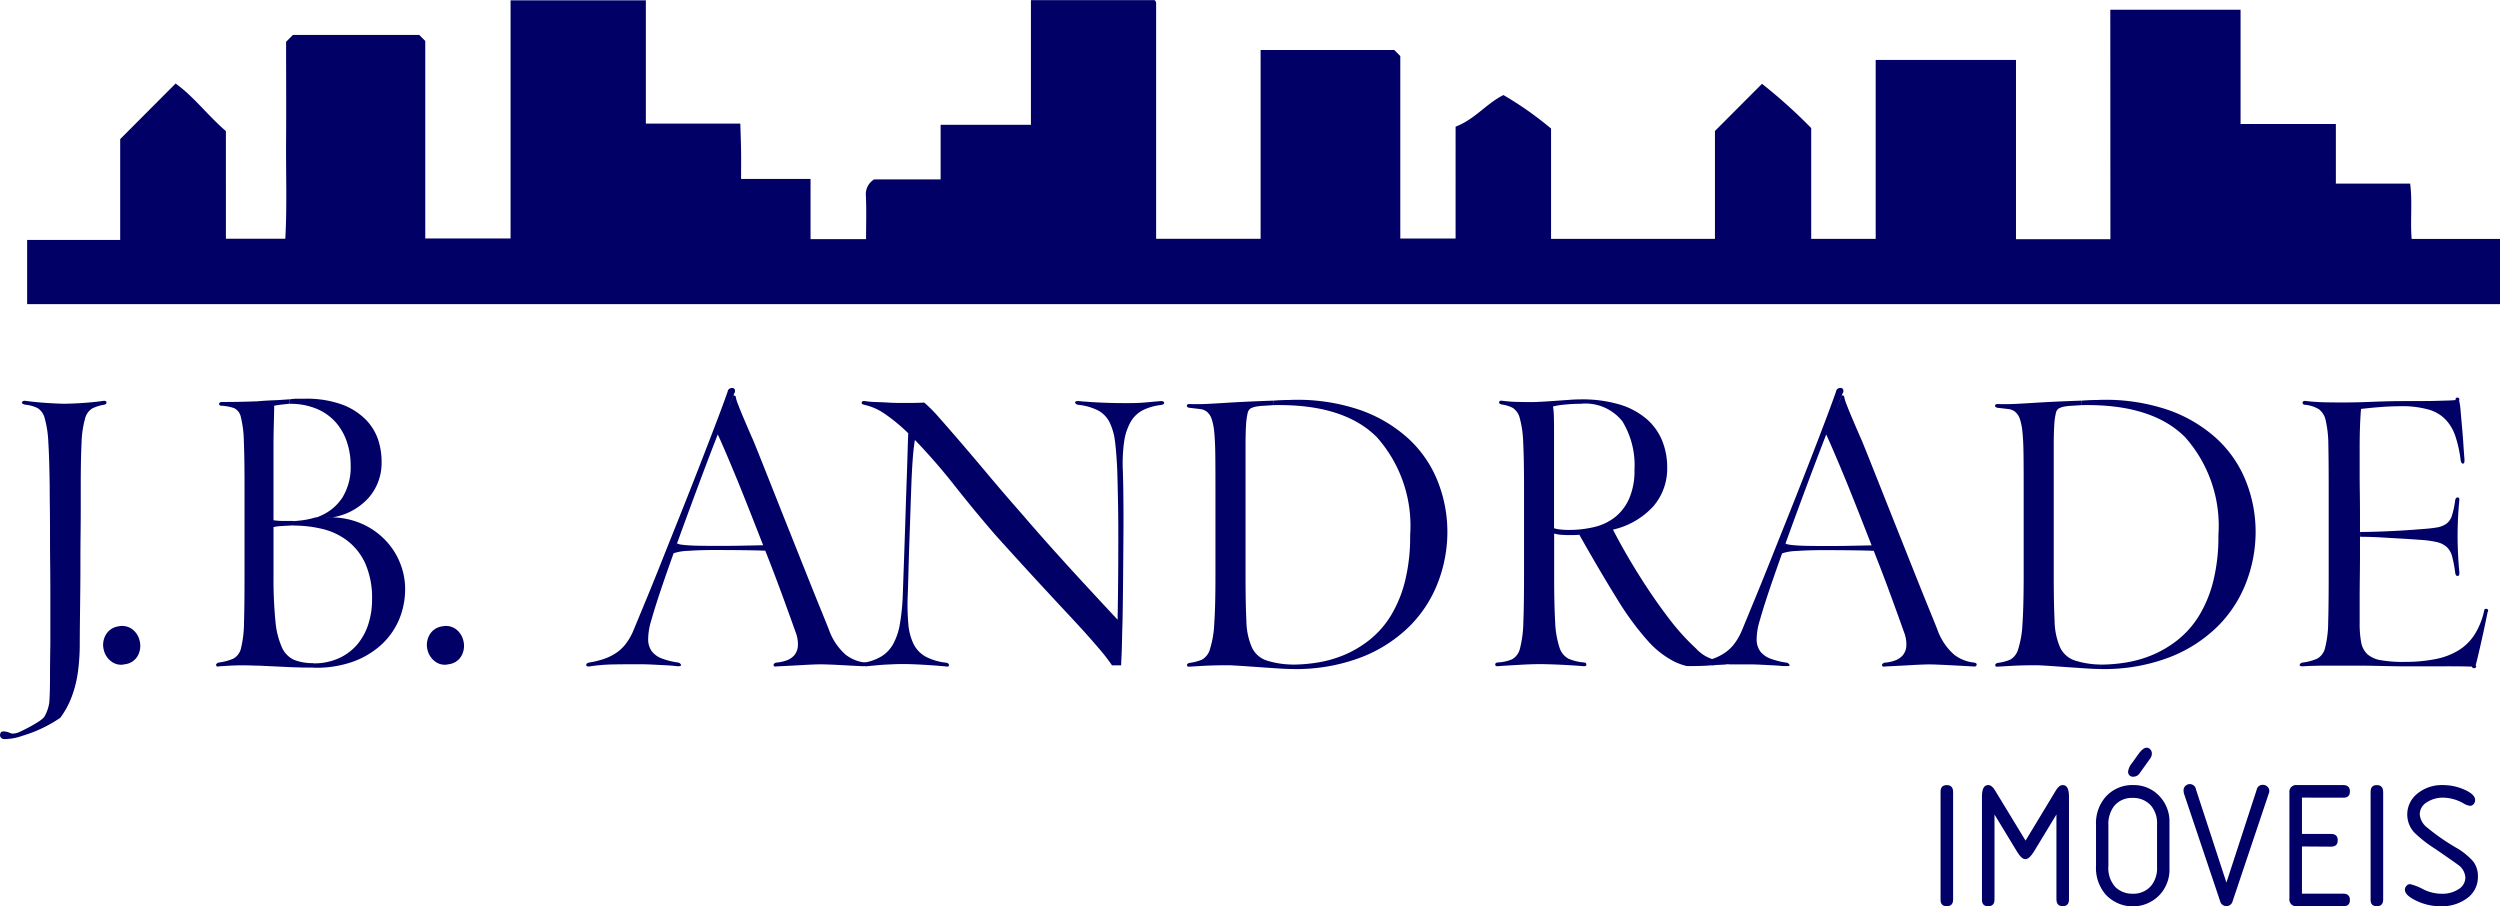 <svg xmlns="http://www.w3.org/2000/svg" width="120.906" height="43.827" viewBox="0 0 120.906 43.827">
  <g id="Grupo_2816" data-name="Grupo 2816" transform="translate(-12 -55)">
    <g id="Grupo_2" data-name="Grupo 2" transform="translate(13.316 55)">
      <g id="Grupo_1" data-name="Grupo 1" transform="translate(0 0)">
        <path id="Caminho_1" data-name="Caminho 1" d="M131.046,15.253h6.3V20.78h4.609v2.883h3.593c.115.9,0,1.773.072,2.676h4.273v3.154H30.3V26.387h4.5V21.51l2.68-2.687c.889.638,1.559,1.551,2.432,2.3V26.33h2.873c.087-1.548.027-3.148.038-4.745s0-3.218,0-4.781l.332-.333h6.106l.293.294v9.551h4.125V14.8h6.543v5.961h4.569c.013.465.03.893.036,1.321s0,.877,0,1.356h3.36v2.91h2.685c0-.7.024-1.421-.011-2.134a.834.834,0,0,1,.4-.754h3.217V20.819h4.367V14.788h5.977c-.018-.017.017.007.039.039a.2.2,0,0,1,.039.1c0,3.79,0,7.579,0,11.406h5.053V17.2h6.463l.293.294v8.824h2.674V20.908c.916-.343,1.492-1.119,2.314-1.528A16.574,16.574,0,0,1,104,21v5.334h7.926V21.117l2.276-2.281a25.548,25.548,0,0,1,2.379,2.14v5.359H119.7V17.683h6.785V26.35h4.566Z" transform="translate(-30.303 -14.783)" fill="#006"/>
      </g>
    </g>
    <g id="Grupo_3" data-name="Grupo 3" transform="translate(12 73.76)">
      <path id="Caminho_2" data-name="Caminho 2" d="M9.778,349.646a2.648,2.648,0,0,1-.89.165.2.2,0,0,1-.173-.082.165.165,0,0,1-.025-.165.123.123,0,0,1,.091-.116.415.415,0,0,1,.165,0,.88.88,0,0,1,.173.049c.055.022.1.038.132.049a.846.846,0,0,0,.412-.1.263.263,0,0,1,.066.1A.4.4,0,0,0,9.778,349.646Zm3.909-16a1.974,1.974,0,0,0-.561.181.815.815,0,0,0-.338.495,4.745,4.745,0,0,0-.165,1.138q-.041.759-.041,2.127v1.006q0,.594-.008,1.286t-.008,1.426q0,.734-.008,1.443t-.016,1.36q-.008.652-.008,1.146a10.067,10.067,0,0,1-.082,1.262,5.523,5.523,0,0,1-.3,1.228,4.1,4.1,0,0,1-.561,1.039,6.594,6.594,0,0,1-1.815.864.4.4,0,0,1-.049-.1.263.263,0,0,0-.066-.1c.154-.066,1.108-.54,1.179-.749a1.909,1.909,0,0,0,.223-.676q.033-.511.033-1.212t.016-1.575v-2.35q0-.717-.008-1.468t-.008-1.468q0-.717-.008-1.327t-.008-1.022q-.017-1.368-.066-2.144a5.045,5.045,0,0,0-.173-1.154.818.818,0,0,0-.338-.495,1.729,1.729,0,0,0-.577-.165q-.215-.033-.181-.124t.214-.058q.247.033.519.058t.528.041q.255.016.47.025t.346.008q.115,0,.33-.008t.47-.025q.255-.016.519-.041t.495-.058q.181-.033.19.066T13.687,333.644Z" transform="translate(-8.677 -332.827)" fill="#006"/>
      <path id="Caminho_3" data-name="Caminho 3" d="M92.5,513.08a1,1,0,0,1-.058.742.809.809,0,0,1-.635.445.767.767,0,0,1-.66-.132.961.961,0,0,1-.363-.544.979.979,0,0,1,.082-.726.831.831,0,0,1,.627-.429.82.82,0,0,1,.643.124A.959.959,0,0,1,92.5,513.08Z" transform="translate(-85.761 -500.904)" fill="#006"/>
      <path id="Caminho_4" data-name="Caminho 4" d="M183.926,344.677l-1.385-.066q-.132,0-.355-.008t-.495-.008q-.272,0-.561.016t-.536.033q-.1.033-.132-.041t.1-.14a2.63,2.63,0,0,0,.726-.19.771.771,0,0,0,.379-.528,5.387,5.387,0,0,0,.14-1.22q.025-.816.025-2.267V335.9q0-1.385-.033-2.152a5.258,5.258,0,0,0-.14-1.138.62.62,0,0,0-.33-.454,2.349,2.349,0,0,0-.585-.115c-.1,0-.146-.03-.14-.091s.052-.091.14-.091q.429,0,.849-.008t.849-.025q.379-.033.783-.049t.767-.049a.993.993,0,0,1,.016.214l-.363.041a3.554,3.554,0,0,0-.379.058q0,.182-.008.5t-.017.709q-.008.388-.008.792v3.537a3.467,3.467,0,0,0,.495.033h.462v.214l-.569.033a2.393,2.393,0,0,0-.387.049v2.369a20.714,20.714,0,0,0,.091,2.163,3.96,3.96,0,0,0,.313,1.283,1.19,1.19,0,0,0,.594.609,2.413,2.413,0,0,0,.932.156v.214Q184.619,344.71,183.926,344.677Zm4.535-9.91a2.559,2.559,0,0,1-.618,1.715,3,3,0,0,1-1.756.956q-.033,0-.28-.016t-.363-.033a2.362,2.362,0,0,0,1.121-.907,2.8,2.8,0,0,0,.4-1.55,3.577,3.577,0,0,0-.181-1.138,2.749,2.749,0,0,0-.544-.956,2.532,2.532,0,0,0-.923-.651,3.3,3.3,0,0,0-1.3-.239.993.993,0,0,0-.016-.214,2.232,2.232,0,0,1,.4-.033h.346a5.029,5.029,0,0,1,1.773.272,3.157,3.157,0,0,1,1.154.717,2.564,2.564,0,0,1,.618.989A3.423,3.423,0,0,1,188.461,334.766Zm1.138,6.118a3.78,3.78,0,0,1-.305,1.525,3.511,3.511,0,0,1-.882,1.22,4.089,4.089,0,0,1-1.393.808,5.3,5.3,0,0,1-1.855.272V344.5a2.91,2.91,0,0,0,1.228-.247,2.534,2.534,0,0,0,.89-.666,2.872,2.872,0,0,0,.536-.979,3.818,3.818,0,0,0,.181-1.184,4.137,4.137,0,0,0-.322-1.744,2.9,2.9,0,0,0-.857-1.1A3.218,3.218,0,0,0,185.6,338a6.009,6.009,0,0,0-1.41-.165v-.214q.264-.016.495-.049a4.125,4.125,0,0,0,.478-.1.556.556,0,0,1,.132-.033.384.384,0,0,0,.148-.049q.115.016.346.033t.3.016a3.76,3.76,0,0,1,1.517.355,3.57,3.57,0,0,1,1.1.816,3.407,3.407,0,0,1,.668,1.088A3.362,3.362,0,0,1,189.6,340.884Z" transform="translate(-170.006 -331.178)" fill="#006"/>
      <path id="Caminho_5" data-name="Caminho 5" d="M349.776,513.08a1,1,0,0,1-.058.742.809.809,0,0,1-.635.445.768.768,0,0,1-.66-.132.962.962,0,0,1-.363-.544.98.98,0,0,1,.083-.726.831.831,0,0,1,.627-.429.82.82,0,0,1,.643.124A.959.959,0,0,1,349.776,513.08Z" transform="translate(-327.38 -500.904)" fill="#006"/>
      <path id="Caminho_6" data-name="Caminho 6" d="M488.086,336.6a.7.7,0,0,1,.149,0c.028,0,.121-.032.127-.058.011-.055-.033-.093-.132-.115a1.873,1.873,0,0,1-.973-.387,2.888,2.888,0,0,1-.808-1.212q-.083-.214-.363-.9t-.651-1.616l-.792-1.987q-.421-1.055-.8-2.012l-.668-1.682q-.289-.725-.4-.989-.083-.181-.214-.487t-.264-.618q-.132-.313-.239-.594a1.985,1.985,0,0,1-.124-.412l-.1-.033q-.049.132-.165.421l-.139.345.032-.081q.255-.651.305-.767a.213.213,0,0,0,.033-.19.128.128,0,0,0-.107-.082.247.247,0,0,0-.149.033.184.184,0,0,0-.091.14q-.148.429-.412,1.13T480.546,326q-.33.858-.709,1.822t-.759,1.913q-.38.948-.734,1.839t-.643,1.591q-.289.7-.487,1.179t-.247.594a2.883,2.883,0,0,1-.363.61,1.976,1.976,0,0,1-.462.421,2.549,2.549,0,0,1-.577.28,4.441,4.441,0,0,1-.709.173c-.1.022-.146.063-.14.124s.069.079.19.058a8.754,8.754,0,0,1,1.1-.091q.528-.008.923-.008h.4q.272,0,.594.016l.643.033q.322.016.569.049.2,0,.157-.082a.18.18,0,0,0-.14-.1,3.622,3.622,0,0,1-.767-.19,1.113,1.113,0,0,1-.495-.346.977.977,0,0,1-.181-.593,3.171,3.171,0,0,1,.157-.932q.2-.709.561-1.764c.161-.467.332-.955.512-1.459a2.4,2.4,0,0,1,.7-.116q.569-.041,1.262-.041t1.385.008q.693.008,1.088.025a.389.389,0,0,0-.041-.124,1.458,1.458,0,0,1-.058-.14l-.4.008q-.33.008-.791.016t-.981.008q-.52,0-.956-.008t-.734-.041q-.3-.033-.3-.082c-.018.045-.044.112-.077.2.058-.161.116-.322.176-.486q.429-1.179.874-2.375t.825-2.177l.172-.445-.007.024q.132.281.4.907t.61,1.459q.338.833.717,1.8t.759,1.938q.379.973.709,1.88t.577,1.6a1.576,1.576,0,0,1,.1.668.774.774,0,0,1-.181.437.906.906,0,0,1-.388.247,1.89,1.89,0,0,1-.5.1q-.132.066-.1.14c.022.049.071.063.148.041q.693-.033,1.27-.066t.841-.033q.132,0,.379.008t.552.025l.627.033Z" transform="translate(-446.362 -323.14)" fill="#006"/>
      <path id="Caminho_7" data-name="Caminho 7" d="M707.411,333.463l-.643.058q-.264.025-.47.033c-.138.006-.264.008-.379.008h-.371q-.445,0-1.023-.025t-1.1-.074c-.121,0-.173.028-.157.082s.069.088.157.1a2.765,2.765,0,0,1,.965.28,1.329,1.329,0,0,1,.544.569,2.93,2.93,0,0,1,.264.956q.074.586.107,1.426.016.544.033,1.377t.016,1.8q0,.964-.008,1.971t-.025,1.9v.116l-.667-.717q-.436-.47-1.046-1.13t-1.35-1.484q-.741-.824-1.564-1.781-.856-.973-1.589-1.847t-1.342-1.583q-.609-.709-1.062-1.22a7.227,7.227,0,0,0-.733-.742q-.329.017-.568.017h-.7q-.215,0-.486-.017t-.569-.025a4.136,4.136,0,0,1-.511-.041q-.165-.033-.19.058c-.016.061.035.1.157.124a2.813,2.813,0,0,1,1.006.462,8.5,8.5,0,0,1,1.088.907q-.017.38-.033.956t-.041,1.27q-.025.692-.049,1.451t-.049,1.5q-.025.742-.049,1.41t-.041,1.179a10.806,10.806,0,0,1-.14,1.443,3.069,3.069,0,0,1-.33.989,1.644,1.644,0,0,1-.577.6,2.4,2.4,0,0,1-.866.3c-.088.022-.126.064-.116.124,0,.023.016-.13.032-.119l.045,0c.055-.006.109.161.163.166l.552-.05q.264-.025.462-.033l.371-.017c.115-.005.239-.008.371-.008q.429,0,1.006.033t1.1.082c.11.022.162,0,.157-.066s-.052-.1-.14-.115a2.713,2.713,0,0,1-1-.3,1.432,1.432,0,0,1-.569-.6,2.741,2.741,0,0,1-.256-.981,10.94,10.94,0,0,1-.025-1.451q.016-.461.033-1.1t.041-1.336q.025-.7.049-1.426t.049-1.4q.025-.676.066-1.237t.107-.94a29.11,29.11,0,0,1,1.934,2.226q.947,1.2,1.934,2.342.988,1.1,1.934,2.127t1.745,1.88q.8.857,1.366,1.525a9.169,9.169,0,0,1,.619.8h.442c0-.132.011-.276.018-.436q.016-.371.025-.824t.025-.948q.016-.891.025-1.921t.016-2q.008-.973,0-1.83t-.025-1.4a7.678,7.678,0,0,1,.058-1.443,2.724,2.724,0,0,1,.313-.965,1.455,1.455,0,0,1,.585-.569,2.624,2.624,0,0,1,.891-.256q.165-.033.148-.107C707.565,333.488,707.511,333.463,707.411,333.463Z" transform="translate(-651.27 -332.827)" fill="#006"/>
      <path id="Caminho_8" data-name="Caminho 8" d="M956.677,345.706q-.371-.023-.8-.053l-.866-.061q-.437-.03-.767-.045h-.355q-.222,0-.495.008t-.561.025l-.552.033q-.116.016-.124-.066c-.006-.055.036-.094.124-.116a2.214,2.214,0,0,0,.6-.157.836.836,0,0,0,.387-.512,4.786,4.786,0,0,0,.206-1.23q.058-.825.058-2.312v-4.309q0-.924-.008-1.569t-.049-1.057a2.854,2.854,0,0,0-.124-.644.779.779,0,0,0-.223-.347.656.656,0,0,0-.346-.141l-.5-.058c-.088-.011-.132-.044-.132-.1s.044-.083.132-.083q.412.016.882-.008t1-.058q.544-.033,1.113-.058t1.047-.041a.889.889,0,0,0,.008.116.934.934,0,0,1,.008.1q-.182.017-.47.033a2.544,2.544,0,0,0-.421.049.944.944,0,0,0-.223.083.362.362,0,0,0-.14.239,3.251,3.251,0,0,0-.074.562q-.025.372-.025,1.015v6.291q0,1.337.041,2.163a3.355,3.355,0,0,0,.264,1.28,1.215,1.215,0,0,0,.684.627,4.271,4.271,0,0,0,1.286.206v.214Q957.048,345.729,956.677,345.706Zm8.072-6.606a6.807,6.807,0,0,1-.453,2.432,6.032,6.032,0,0,1-1.377,2.127,6.831,6.831,0,0,1-2.333,1.5,8.85,8.85,0,0,1-3.323.569v-.214a7.648,7.648,0,0,0,1.245-.107,5.644,5.644,0,0,0,1.278-.372,5.253,5.253,0,0,0,1.2-.718A4.479,4.479,0,0,0,962,343.17a5.962,5.962,0,0,0,.692-1.66,8.86,8.86,0,0,0,.256-2.254,6.449,6.449,0,0,0-1.608-4.739q-1.608-1.618-5-1.552v-.091a.52.52,0,0,0-.017-.124q.181-.016.388-.025t.354-.008a9.4,9.4,0,0,1,3.422.47,6.8,6.8,0,0,1,2.391,1.41,5.626,5.626,0,0,1,1.41,2.069A6.617,6.617,0,0,1,964.749,339.1Z" transform="translate(-894.75 -332.132)" fill="#006"/>
      <path id="Caminho_9" data-name="Caminho 9" d="M1200.411,338.789q.206.017.388.016h.256a2.059,2.059,0,0,0,.256-.016q1.055,1.864,1.83,3.108a13.853,13.853,0,0,0,1.451,1.987,4.407,4.407,0,0,0,1.344,1.055,3.132,3.132,0,0,0,.568.2h.4c.255-.013.509-.031.763-.034a.651.651,0,0,1,.068.006c.216-.026.433-.048.651-.054a1.932,1.932,0,0,0,.426-.264q.132-.132.066-.19t-.2.041a1.4,1.4,0,0,1-.313.181.95.95,0,0,1-.33.049,1.81,1.81,0,0,1-1.072-.577,10.95,10.95,0,0,1-1.344-1.492q-.7-.915-1.41-2.045t-1.27-2.218a3.77,3.77,0,0,0,1.954-1.13,2.788,2.788,0,0,0,.668-1.871,3.417,3.417,0,0,0-.247-1.311,2.775,2.775,0,0,0-.758-1.047,3.583,3.583,0,0,0-1.3-.693,6.338,6.338,0,0,0-1.88-.247q-.247,0-.585.025l-.684.049q-.346.025-.643.041t-.462.016q-.281,0-.668-.008a7.115,7.115,0,0,1-.767-.058q-.116-.016-.132.066c-.011.055.027.093.115.115a1.681,1.681,0,0,1,.544.165.823.823,0,0,1,.338.5,4.965,4.965,0,0,1,.165,1.162q.041.775.041,2.144v4.3q0,1.435-.033,2.259a5.505,5.505,0,0,1-.157,1.245.814.814,0,0,1-.379.544,1.976,1.976,0,0,1-.7.157q-.132.017-.124.107t.14.074q.2-.017.478-.033l.569-.033q.288-.017.536-.025c.165-.005.3-.008.4-.008q.379,0,.957.025t1.187.074q.132.016.14-.074c.005-.06-.036-.1-.124-.107a2.358,2.358,0,0,1-.742-.181.922.922,0,0,1-.437-.553,4.519,4.519,0,0,1-.206-1.237q-.049-.816-.049-2.234v-2.028A1.7,1.7,0,0,0,1200.411,338.789Zm-.33-5.706a3.446,3.446,0,0,0-.041-.495,2.992,2.992,0,0,1,.552-.091,7.726,7.726,0,0,1,.783-.041,2.278,2.278,0,0,1,2.02.849,4.061,4.061,0,0,1,.585,2.333,3.381,3.381,0,0,1-.256,1.4,2.373,2.373,0,0,1-.684.9,2.586,2.586,0,0,1-1.006.478,5.154,5.154,0,0,1-1.22.14,3.543,3.543,0,0,1-.453-.025,1.224,1.224,0,0,1-.272-.058v-4.691Q1200.09,333.4,1200.081,333.083Z" transform="translate(-1124.932 -331.688)" fill="#006"/>
      <path id="Caminho_10" data-name="Caminho 10" d="M1369.36,336.424a1.872,1.872,0,0,1-.973-.387,2.889,2.889,0,0,1-.808-1.212q-.083-.214-.363-.9t-.651-1.616l-.791-1.987q-.421-1.055-.8-2.012l-.668-1.682q-.289-.725-.4-.989-.083-.181-.214-.487t-.264-.618q-.132-.313-.239-.594a1.975,1.975,0,0,1-.124-.412l-.1-.033q-.05.132-.165.421l-.139.345.032-.081q.256-.651.3-.767a.212.212,0,0,0,.033-.19.128.128,0,0,0-.107-.082.247.247,0,0,0-.148.033.185.185,0,0,0-.091.14q-.149.429-.412,1.13t-.594,1.558q-.33.858-.709,1.822t-.759,1.913q-.379.948-.734,1.839t-.643,1.591q-.289.7-.486,1.179t-.247.594a2.89,2.89,0,0,1-.363.61,1.979,1.979,0,0,1-.462.421,2.539,2.539,0,0,1-.577.28,4.435,4.435,0,0,1-.709.173q-.149.033-.14.124a.062.062,0,0,0,.021.041h.013c.182-.01.364-.02.546-.027.244-.025.484-.043.714-.046h.016c.1-.007.208-.011.313-.011.021,0,.04,0,.06.006l.534,0h.4q.272,0,.593.016l.643.033c.153.008.288.019.415.033h.278c.035-.014.048-.035.032-.066a.18.18,0,0,0-.14-.1,3.625,3.625,0,0,1-.767-.19,1.112,1.112,0,0,1-.495-.346.977.977,0,0,1-.181-.593,3.17,3.17,0,0,1,.157-.932q.2-.709.561-1.764c.161-.467.332-.955.512-1.459a2.4,2.4,0,0,1,.7-.116q.569-.041,1.262-.041t1.385.008q.693.008,1.088.025a.387.387,0,0,0-.041-.124,1.438,1.438,0,0,1-.058-.14l-.4.008q-.33.008-.792.016t-.981.008q-.519,0-.956-.008t-.734-.041q-.3-.033-.3-.082c-.018.045-.043.11-.076.195l.175-.483q.428-1.179.874-2.375t.824-2.177l.172-.445c0,.008-.006.018-.007.024q.131.281.4.907t.61,1.459q.338.833.717,1.8t.759,1.938q.379.973.709,1.88t.577,1.6a1.573,1.573,0,0,1,.1.668.773.773,0,0,1-.181.437.905.905,0,0,1-.388.247,1.887,1.887,0,0,1-.5.1q-.132.066-.1.14c.022.049.071.063.148.041q.693-.033,1.27-.066t.841-.033c.088,0,.214,0,.379.008s.349.014.552.025l.627.033.6.033q.132.016.148-.066C1369.5,336.484,1369.459,336.446,1369.36,336.424Z" transform="translate(-1273.884 -323.14)" fill="#006"/>
      <path id="Caminho_11" data-name="Caminho 11" d="M1599.136,345.706q-.371-.023-.8-.053l-.866-.061q-.437-.03-.767-.045h-.355q-.222,0-.495.008t-.561.025l-.552.033q-.116.016-.124-.066c-.005-.055.036-.094.124-.116a2.214,2.214,0,0,0,.6-.157.837.837,0,0,0,.387-.512,4.8,4.8,0,0,0,.206-1.23q.057-.825.058-2.312v-4.309q0-.924-.008-1.569t-.05-1.057a2.846,2.846,0,0,0-.124-.644.779.779,0,0,0-.223-.347.656.656,0,0,0-.346-.141l-.5-.058c-.088-.011-.132-.044-.132-.1s.044-.083.132-.083q.412.016.882-.008t1-.058q.544-.033,1.113-.058t1.047-.041a.889.889,0,0,0,.008.116.968.968,0,0,1,.008.1q-.182.017-.47.033a2.542,2.542,0,0,0-.421.049.943.943,0,0,0-.223.083.362.362,0,0,0-.14.239,3.227,3.227,0,0,0-.074.562q-.025.372-.025,1.015v6.291q0,1.337.041,2.163a3.353,3.353,0,0,0,.264,1.28,1.216,1.216,0,0,0,.684.627,4.273,4.273,0,0,0,1.286.206v.214Q1599.508,345.729,1599.136,345.706Zm8.072-6.606a6.812,6.812,0,0,1-.453,2.432,6.036,6.036,0,0,1-1.377,2.127,6.83,6.83,0,0,1-2.333,1.5,8.849,8.849,0,0,1-3.323.569v-.214a7.652,7.652,0,0,0,1.245-.107,5.646,5.646,0,0,0,1.278-.372,5.255,5.255,0,0,0,1.2-.718,4.482,4.482,0,0,0,1.014-1.147,5.97,5.97,0,0,0,.693-1.66,8.861,8.861,0,0,0,.256-2.254,6.448,6.448,0,0,0-1.608-4.739q-1.608-1.618-5-1.552v-.091a.513.513,0,0,0-.017-.124q.181-.016.388-.025c.137-.005.256-.008.354-.008a9.408,9.408,0,0,1,3.422.47,6.806,6.806,0,0,1,2.391,1.41,5.626,5.626,0,0,1,1.41,2.069A6.62,6.62,0,0,1,1607.208,339.1Z" transform="translate(-1498.121 -332.132)" fill="#006"/>
      <path id="Caminho_12" data-name="Caminho 12" d="M1841.1,343.845l-.808-.017q-.412-.008-.792-.008h-1.492q-.272,0-.569.008c-.2.005-.385.014-.561.025q-.182,0-.148-.083a.17.17,0,0,1,.148-.1,2.484,2.484,0,0,0,.7-.19.8.8,0,0,0,.379-.528,5.006,5.006,0,0,0,.148-1.22q.025-.816.025-2.267v-4.3q0-1.253-.016-2.012a5.407,5.407,0,0,0-.124-1.171.924.924,0,0,0-.33-.561,1.615,1.615,0,0,0-.635-.214q-.165,0-.156-.107c.005-.071.068-.1.19-.074q.445.049.89.058t.924.008q.247,0,.618-.008t.775-.025q.4-.016.792-.025t.668-.008v.247q-.578,0-1.1.041t-.932.091c-.011.121-.022.283-.033.486s-.019.423-.025.66-.008.481-.008.734v1.22q0,.429.008.973t.008,1.072v1.817q0,.529-.008,1.149t-.008,1.223v1a4.971,4.971,0,0,0,.074.959,1.036,1.036,0,0,0,.3.57,1.3,1.3,0,0,0,.651.289,6.261,6.261,0,0,0,1.138.083v.214Q1841.5,343.853,1841.1,343.845Zm3.347-4.543c.011.121-.016.181-.082.181s-.1-.049-.116-.148a6.126,6.126,0,0,0-.148-.792.95.95,0,0,0-.264-.462,1.1,1.1,0,0,0-.487-.239,4.976,4.976,0,0,0-.816-.107q-.429-.033-.874-.058t-.841-.049q-.4-.025-.709-.033t-.462-.008v-.231q.478,0,1.278-.033t1.625-.1q.494-.033.791-.083a1.114,1.114,0,0,0,.478-.181.788.788,0,0,0,.272-.4,4.37,4.37,0,0,0,.157-.75q.036-.132.125-.124c.059.006.083.052.073.14q-.041.429-.062.858t-.021.891q0,.346.021.824T1844.45,339.3Zm.247-5.442c.011.121-.011.184-.066.19s-.094-.047-.115-.157a5.877,5.877,0,0,0-.259-1.179,2.161,2.161,0,0,0-.483-.808,1.841,1.841,0,0,0-.808-.47,4.75,4.75,0,0,0-1.237-.165v-.247h.8q.4,0,.75-.008l.6-.017q.255-.008.387-.025c0-.088.035-.126.106-.116s.094.061.071.149a3.1,3.1,0,0,1,.07.5q.034.388.075.841t.066.882Q1844.681,333.663,1844.7,333.86Zm1.121,7.371q-.049.247-.132.643t-.173.791q-.09.4-.165.714t-.107.423q.066.1-.041.132a.1.1,0,0,1-.14-.066q-.429-.017-1.27-.016h-2v-.214a7.442,7.442,0,0,0,1.533-.14,3.34,3.34,0,0,0,1.121-.437,2.464,2.464,0,0,0,.759-.767,3.568,3.568,0,0,0,.445-1.113c.011-.088.052-.124.124-.107S1845.863,341.143,1845.819,341.231Z" transform="translate(-1725.509 -330.388)" fill="#006"/>
    </g>
    <g id="Grupo_4" data-name="Grupo 4" transform="translate(105.85 91.168)">
      <path id="Caminho_13" data-name="Caminho 13" d="M1551.244,644.382v-5.208q0-.325.3-.325t.307.325v5.208q0,.325-.307.325T1551.244,644.382Z" transform="translate(-1551.244 -637.048)" fill="#006"/>
      <path id="Caminho_14" data-name="Caminho 14" d="M1584.766,640.272v4.111q0,.325-.307.325t-.3-.325V639.4q0-.553.3-.553.176,0,.325.246l1.484,2.442,1.475-2.442q.149-.246.325-.246.3,0,.3.553v4.98q0,.325-.3.325t-.307-.325v-4.111l-1.08,1.783q-.229.378-.422.378t-.413-.378Z" transform="translate(-1582.157 -637.048)" fill="#006"/>
      <path id="Caminho_15" data-name="Caminho 15" d="M1674.82,614.955v-1.967a1.941,1.941,0,0,1,.448-1.344,1.724,1.724,0,0,1,1.344-.589,1.688,1.688,0,0,1,1.26.518,1.788,1.788,0,0,1,.5,1.3V615.1a1.783,1.783,0,0,1-.509,1.3,1.789,1.789,0,0,1-2.573-.048A1.956,1.956,0,0,1,1674.82,614.955Zm2.951.053v-2.046a1.319,1.319,0,0,0-.281-.9,1.14,1.14,0,0,0-.9-.386,1.1,1.1,0,0,0-.9.4,1.435,1.435,0,0,0-.272.931v1.958a1.368,1.368,0,0,0,.334,1.019,1.159,1.159,0,0,0,.843.325,1.112,1.112,0,0,0,.914-.413A1.344,1.344,0,0,0,1677.771,615.008Zm-.334-5.235-.5.7a.358.358,0,0,1-.3.176.229.229,0,0,1-.264-.255.782.782,0,0,1,.185-.4l.307-.43q.228-.316.4-.316a.233.233,0,0,1,.18.083.289.289,0,0,1,.075.2A.411.411,0,0,1,1677.437,609.773Z" transform="translate(-1667.301 -609.255)" fill="#006"/>
      <path id="Caminho_16" data-name="Caminho 16" d="M1746.475,643.431l1.467-4.5a.289.289,0,0,1,.3-.228.31.31,0,0,1,.219.092.261.261,0,0,1,.088.215.349.349,0,0,1-.026.114l-1.748,5.208a.311.311,0,0,1-.606-.009l-1.748-5.2a.8.8,0,0,1-.017-.114.3.3,0,0,1,.6-.079Z" transform="translate(-1732.65 -636.914)" fill="#006"/>
      <path id="Caminho_17" data-name="Caminho 17" d="M1829.17,639.455v1.757h1.405q.325,0,.325.307t-.325.307l-1.405-.009V644.1h1.994q.325,0,.325.307t-.325.3h-2.231a.326.326,0,0,1-.369-.369v-5.12a.326.326,0,0,1,.369-.369h2.231q.325,0,.325.308t-.325.3Z" transform="translate(-1811.692 -637.048)" fill="#006"/>
      <path id="Caminho_18" data-name="Caminho 18" d="M1893.093,644.382v-5.208q0-.325.3-.325t.308.325v5.208q0,.325-.308.325T1893.093,644.382Z" transform="translate(-1872.295 -637.048)" fill="#006"/>
      <path id="Caminho_19" data-name="Caminho 19" d="M1922.061,638.849a2.546,2.546,0,0,1,1.076.228q.5.228.5.492a.286.286,0,0,1-.074.2.225.225,0,0,1-.171.083.84.84,0,0,1-.325-.123,2.032,2.032,0,0,0-.948-.272,1.428,1.428,0,0,0-.826.228.681.681,0,0,0-.334.58.9.9,0,0,0,.351.632,10.535,10.535,0,0,0,1.4.975,3.161,3.161,0,0,1,.843.681,1.179,1.179,0,0,1,.219.725,1.254,1.254,0,0,1-.509,1.032,2.058,2.058,0,0,1-1.309.4,2.685,2.685,0,0,1-1.151-.264q-.562-.263-.562-.536a.276.276,0,0,1,.075-.189.225.225,0,0,1,.171-.083,2.581,2.581,0,0,1,.65.255,2.015,2.015,0,0,0,.878.211,1.421,1.421,0,0,0,.825-.224.66.66,0,0,0,.325-.558.811.811,0,0,0-.36-.623q-.1-.079-1.08-.755a6.17,6.17,0,0,1-1.028-.8,1.285,1.285,0,0,1,.149-1.884A1.847,1.847,0,0,1,1922.061,638.849Z" transform="translate(-1897.784 -637.048)" fill="#006"/>
    </g>
  </g>
</svg>
